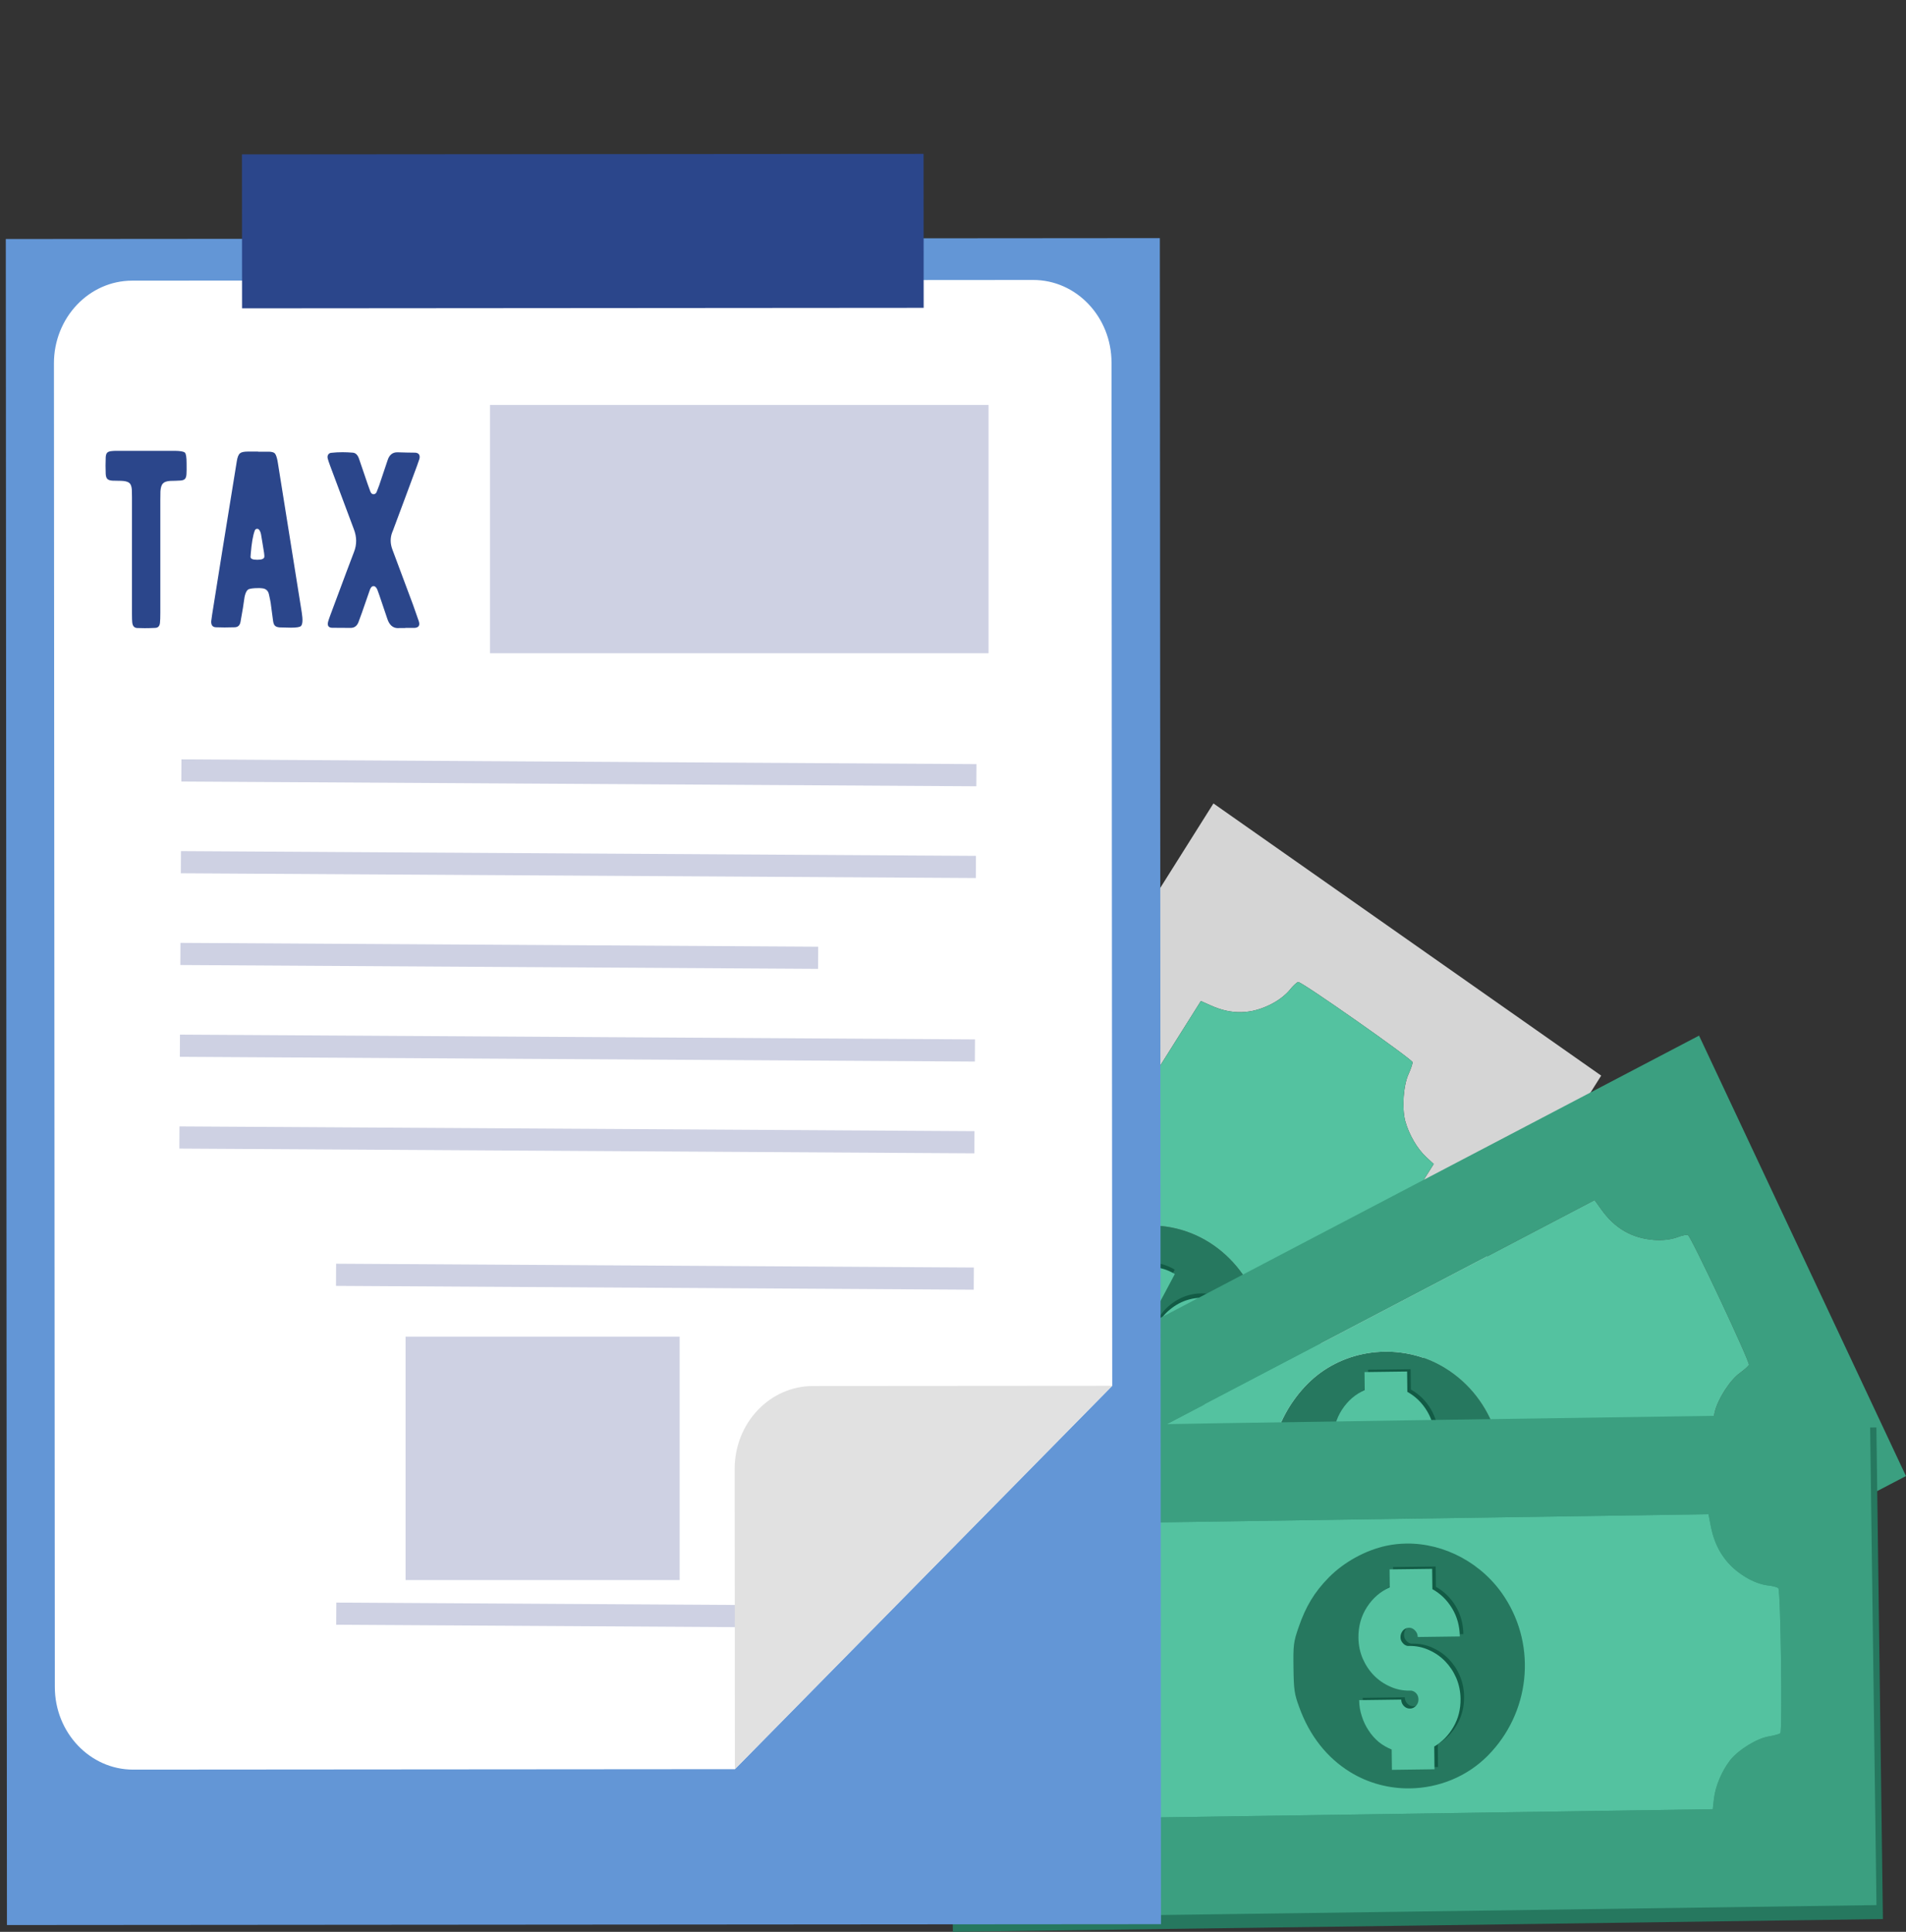 <svg width="148" height="150" viewBox="0 0 148 150" fill="none" xmlns="http://www.w3.org/2000/svg">
<rect x="0" y="0" width="148" height="150" fill="#333333" stroke="none"/>
<path d="M54.331 125.94C54.375 126.007 61.124 130.763 69.346 136.515L84.288 146.985L104.316 115.256L124.332 83.518L109.277 72.951L94.223 62.384L74.255 94.1C63.27 111.547 54.307 125.867 54.331 125.94ZM94.033 78.076C95.643 78.802 97.159 78.766 98.726 77.959C99.295 77.662 99.796 77.28 100.137 76.878C100.413 76.521 100.726 76.246 100.81 76.25C101.135 76.257 109.662 82.243 109.687 82.48C109.686 82.59 109.555 82.992 109.387 83.369C108.97 84.251 108.848 86.017 109.117 87.05C109.411 88.1 110.035 89.18 110.746 89.844L111.328 90.38L98.343 111.008L85.365 131.622L84.466 131.229C83.976 131.013 83.31 130.803 82.989 130.762C81.484 130.585 79.492 131.296 78.566 132.351C78.355 132.606 78.07 132.919 77.938 133.047L77.706 133.305L73.25 130.177C68.263 126.678 68.698 127.147 69.254 125.905C69.645 125.007 69.743 123.775 69.518 122.589C69.275 121.319 68.415 119.817 67.608 119.25L67.259 119.005L80.253 98.365L93.247 77.726L94.033 78.076Z" fill="#D5D5D5"/>
<path d="M81.025 100.888C80.382 102.489 80.151 104.456 80.414 106.162C80.677 107.814 81.168 109.019 82.124 110.424C82.78 111.398 82.969 111.567 84.354 112.539C85.703 113.486 85.98 113.625 86.987 113.874C89.169 114.434 91.287 114.215 93.163 113.276C96.714 111.496 98.831 107.279 98.208 103.249C97.476 98.536 93.786 95.156 89.342 95.154C85.783 95.151 82.401 97.489 81.025 100.888Z" fill="#26785F"/>
<path d="M81.757 99.462C83.399 96.852 86.306 95.152 89.342 95.155C93.786 95.157 97.476 98.536 98.208 103.249C98.569 105.588 98.009 107.99 96.78 109.942C95.891 111.353 94.653 112.529 93.163 113.276C91.287 114.215 89.169 114.434 86.987 113.874C85.98 113.625 85.703 113.486 84.354 112.539C82.969 111.567 82.78 111.398 82.125 110.424C81.168 109.02 80.677 107.814 80.415 106.162C80.152 104.456 80.382 102.489 81.026 100.888C81.228 100.388 81.474 99.912 81.757 99.462ZM67.259 119.005L67.608 119.25C68.415 119.817 69.275 121.319 69.517 122.589C69.743 123.775 69.645 125.007 69.253 125.905C68.697 127.147 68.263 126.678 73.25 130.177L77.706 133.305L77.938 133.047C78.07 132.919 78.355 132.606 78.566 132.351C79.492 131.296 81.484 130.585 82.989 130.762C83.31 130.803 83.976 131.013 84.466 131.229L85.365 131.622L111.328 90.38L110.746 89.844C110.035 89.18 109.411 88.1 109.117 87.05C108.848 86.017 108.97 84.251 109.387 83.369C109.555 82.992 109.686 82.59 109.687 82.48C109.662 82.243 101.135 76.257 100.81 76.25C100.726 76.246 100.413 76.521 100.137 76.878C99.796 77.28 99.295 77.662 98.726 77.959C97.159 78.766 95.642 78.802 94.033 78.076L93.247 77.726L67.259 119.005Z" fill="#54C2A0"/>
<path d="M84.218 100.966L85.368 101.647C85.272 102.48 85.398 103.277 85.745 104.039C86.093 104.801 86.633 105.399 87.365 105.832C87.835 106.11 88.332 106.278 88.858 106.335C89.373 106.386 89.872 106.34 90.354 106.196C90.836 106.053 91.288 105.812 91.709 105.474C92.123 105.147 92.461 104.736 92.725 104.24L92.782 104.132C92.882 104 93.01 103.917 93.164 103.881C93.318 103.845 93.47 103.872 93.618 103.96C93.779 104.055 93.884 104.196 93.934 104.385C93.984 104.574 93.965 104.753 93.875 104.922C93.785 105.091 93.651 105.202 93.472 105.255C93.293 105.308 93.124 105.287 92.964 105.192L91.365 108.201C91.732 108.418 92.113 108.564 92.509 108.64C92.887 108.721 93.274 108.744 93.669 108.708C94.046 108.677 94.418 108.587 94.783 108.438C95.136 108.282 95.466 108.072 95.772 107.808L97.076 108.581L98.694 105.536L97.235 104.672C97.245 103.916 97.075 103.203 96.723 102.534C96.383 101.872 95.881 101.344 95.217 100.951C94.748 100.673 94.25 100.505 93.724 100.448C93.209 100.397 92.71 100.443 92.228 100.587C91.746 100.73 91.294 100.971 90.874 101.309C90.46 101.636 90.121 102.047 89.858 102.543L89.8 102.651C89.7 102.783 89.567 102.863 89.401 102.892C89.247 102.928 89.101 102.905 88.964 102.823C88.804 102.728 88.693 102.583 88.631 102.388C88.581 102.199 88.6 102.02 88.69 101.851C88.78 101.682 88.92 101.574 89.11 101.528C89.289 101.475 89.458 101.496 89.619 101.591L91.217 98.582C90.553 98.189 89.859 98.008 89.135 98.04C88.411 98.072 87.746 98.29 87.141 98.693L85.836 97.921L84.218 100.966Z" fill="#125B45"/>
<path d="M84.227 101.306L85.377 101.987C85.281 102.82 85.407 103.617 85.754 104.379C86.102 105.141 86.642 105.739 87.374 106.173C87.843 106.45 88.341 106.618 88.867 106.676C89.382 106.726 89.88 106.68 90.363 106.537C90.845 106.393 91.297 106.152 91.717 105.814C92.131 105.487 92.47 105.076 92.733 104.581L92.791 104.472C92.891 104.34 93.018 104.257 93.173 104.221C93.327 104.186 93.478 104.212 93.627 104.3C93.787 104.395 93.893 104.536 93.943 104.725C93.993 104.914 93.973 105.093 93.883 105.262C93.794 105.431 93.659 105.542 93.481 105.595C93.302 105.648 93.133 105.627 92.972 105.532L91.374 108.541C91.74 108.758 92.121 108.905 92.517 108.98C92.896 109.061 93.283 109.084 93.678 109.048C94.055 109.017 94.426 108.927 94.792 108.778C95.145 108.622 95.475 108.412 95.78 108.149L97.085 108.921L98.703 105.876L97.244 105.012C97.254 104.256 97.084 103.543 96.732 102.874C96.392 102.212 95.889 101.684 95.226 101.291C94.756 101.013 94.259 100.845 93.733 100.788C93.218 100.737 92.719 100.784 92.237 100.927C91.755 101.07 91.303 101.311 90.883 101.65C90.468 101.976 90.13 102.387 89.866 102.883L89.809 102.991C89.709 103.123 89.576 103.203 89.41 103.232C89.256 103.268 89.11 103.245 88.973 103.164C88.812 103.069 88.701 102.923 88.64 102.728C88.589 102.54 88.609 102.361 88.699 102.191C88.789 102.022 88.929 101.914 89.119 101.868C89.298 101.815 89.467 101.836 89.627 101.931L91.226 98.922C90.562 98.529 89.868 98.348 89.144 98.38C88.42 98.412 87.755 98.63 87.149 99.034L85.845 98.261L84.227 101.306Z" fill="#54C2A0"/>
<path d="M67.287 114.392C67.293 114.474 70.886 122.155 75.283 131.479L83.265 148.434L115.635 131.529L147.997 114.61L139.964 97.511L131.93 80.412L99.619 97.337C81.844 106.648 67.301 114.317 67.287 114.392ZM124.335 93.901C125.385 95.38 126.715 96.149 128.455 96.278C129.089 96.321 129.703 96.255 130.189 96.086C130.597 95.923 130.998 95.85 131.069 95.897C131.347 96.076 135.897 105.761 135.806 105.98C135.754 106.074 135.449 106.354 135.125 106.592C134.347 107.135 133.405 108.6 133.148 109.637C132.906 110.702 132.935 111.966 133.237 112.916L133.486 113.688L112.473 124.696L91.472 135.697L90.88 134.883C90.558 134.437 90.081 133.903 89.823 133.698C88.603 132.751 86.541 132.314 85.239 132.74C84.936 132.848 84.541 132.97 84.366 133.01L84.042 133.112L81.665 128.05C79.004 122.387 79.157 123.023 80.227 122.24C80.991 121.67 81.66 120.654 82.026 119.508C82.417 118.28 82.384 116.525 81.953 115.608L81.767 115.212L102.794 104.197L123.82 93.183L124.335 93.901Z" fill="#3B9F80"/>
<path d="M102.268 106.79C100.952 107.837 99.822 109.419 99.242 111.035C98.687 112.604 98.541 113.907 98.704 115.629C98.811 116.818 98.894 117.064 99.633 118.638C100.353 120.17 100.527 120.436 101.282 121.183C102.906 122.821 104.844 123.749 106.913 123.927C110.832 124.26 114.661 121.725 116.031 117.906C117.629 113.438 116.033 108.563 112.185 106.215C109.105 104.333 105.069 104.573 102.268 106.79Z" fill="#26785F"/>
<path d="M103.577 105.941C106.235 104.548 109.558 104.61 112.185 106.215C116.033 108.563 117.629 113.438 116.031 117.906C115.236 120.122 113.613 121.907 111.624 122.948C110.187 123.701 108.557 124.066 106.913 123.926C104.844 123.749 102.906 122.821 101.282 121.183C100.527 120.436 100.353 120.17 99.633 118.637C98.894 117.064 98.811 116.818 98.704 115.629C98.541 113.907 98.687 112.604 99.242 111.035C99.822 109.419 100.952 107.837 102.268 106.79C102.68 106.464 103.119 106.181 103.577 105.941ZM81.767 115.211L81.953 115.608C82.383 116.525 82.417 118.28 82.026 119.508C81.66 120.654 80.991 121.669 80.227 122.24C79.157 123.022 79.004 122.387 81.665 128.05L84.042 133.111L84.366 133.01C84.541 132.969 84.936 132.848 85.239 132.74C86.541 132.314 88.603 132.751 89.823 133.698C90.081 133.903 90.558 134.437 90.88 134.882L91.472 135.697L133.486 113.688L133.236 112.916C132.935 111.965 132.906 110.702 133.148 109.637C133.404 108.6 134.347 107.135 135.125 106.591C135.449 106.353 135.754 106.074 135.806 105.98C135.897 105.761 131.347 96.076 131.069 95.897C130.998 95.85 130.597 95.923 130.189 96.086C129.703 96.254 129.089 96.321 128.455 96.278C126.715 96.149 125.385 95.38 124.335 93.901L123.82 93.183L81.767 115.211Z" fill="#54C2A0"/>
<path d="M106.229 106.358L106.246 107.751C105.515 108.079 104.923 108.592 104.472 109.291C104.021 109.99 103.801 110.783 103.811 111.669C103.818 112.237 103.929 112.776 104.145 113.286C104.361 113.782 104.648 114.215 105.007 114.584C105.366 114.954 105.789 115.246 106.277 115.461C106.752 115.677 107.259 115.781 107.797 115.774L107.915 115.773C108.073 115.798 108.205 115.873 108.311 115.996C108.418 116.119 108.472 116.271 108.474 116.451C108.476 116.645 108.412 116.812 108.283 116.952C108.153 117.093 107.997 117.164 107.813 117.166C107.629 117.169 107.471 117.102 107.338 116.965C107.205 116.828 107.138 116.662 107.136 116.468L103.868 116.512C103.874 116.955 103.944 117.376 104.08 117.777C104.203 118.163 104.378 118.528 104.605 118.871C104.819 119.201 105.078 119.495 105.383 119.755C105.688 120 106.024 120.197 106.394 120.344L106.412 121.924L109.719 121.88L109.698 120.114C110.324 119.745 110.823 119.233 111.196 118.577C111.569 117.934 111.751 117.211 111.741 116.408C111.734 115.84 111.623 115.301 111.407 114.791C111.191 114.295 110.904 113.862 110.545 113.493C110.187 113.124 109.763 112.831 109.275 112.616C108.8 112.401 108.294 112.296 107.756 112.303L107.638 112.305C107.48 112.279 107.348 112.198 107.241 112.061C107.135 111.937 107.08 111.793 107.079 111.626C107.076 111.432 107.14 111.258 107.269 111.104C107.399 110.964 107.556 110.893 107.739 110.89C107.923 110.888 108.081 110.962 108.214 111.113C108.347 111.249 108.415 111.415 108.417 111.609L111.684 111.566C111.675 110.762 111.476 110.037 111.088 109.391C110.699 108.745 110.188 108.246 109.554 107.894L109.536 106.315L106.229 106.358Z" fill="#125B45"/>
<path d="M105.954 106.536L105.971 107.929C105.24 108.257 104.649 108.771 104.197 109.469C103.746 110.168 103.526 110.961 103.536 111.847C103.543 112.416 103.655 112.954 103.87 113.464C104.086 113.96 104.373 114.393 104.732 114.762C105.091 115.132 105.514 115.424 106.002 115.64C106.477 115.855 106.984 115.959 107.522 115.952L107.64 115.951C107.798 115.976 107.93 116.051 108.036 116.174C108.143 116.297 108.197 116.449 108.199 116.629C108.201 116.823 108.138 116.99 108.008 117.131C107.878 117.271 107.722 117.342 107.538 117.345C107.354 117.347 107.196 117.28 107.063 117.143C106.93 117.006 106.863 116.841 106.861 116.647L103.594 116.69C103.599 117.133 103.669 117.555 103.805 117.955C103.928 118.341 104.103 118.706 104.33 119.049C104.544 119.379 104.803 119.674 105.108 119.933C105.413 120.178 105.75 120.375 106.119 120.522L106.137 122.102L109.444 122.058L109.423 120.292C110.049 119.923 110.548 119.411 110.921 118.755C111.294 118.113 111.476 117.39 111.466 116.586C111.459 116.018 111.348 115.479 111.132 114.969C110.916 114.473 110.629 114.041 110.27 113.671C109.912 113.302 109.488 113.009 109 112.794C108.525 112.579 108.019 112.475 107.481 112.482L107.363 112.483C107.205 112.458 107.073 112.376 106.966 112.239C106.86 112.116 106.806 111.971 106.804 111.805C106.801 111.611 106.865 111.437 106.994 111.282C107.124 111.142 107.281 111.071 107.464 111.068C107.648 111.066 107.806 111.14 107.939 111.291C108.072 111.428 108.14 111.593 108.142 111.787L111.409 111.744C111.4 110.94 111.201 110.216 110.813 109.569C110.425 108.923 109.913 108.424 109.279 108.072L109.261 106.493L105.954 106.536Z" fill="#54C2A0"/>
<path d="M74.574 111.968C73.879 111.987 73.506 112.001 73.5 112.011C73.472 112.088 73.571 120.654 73.723 131.068L73.989 150L110.099 149.512L146.207 149.008L145.954 129.923L145.701 110.836L109.636 111.37C92.776 111.619 78.506 111.863 74.574 111.968ZM86.224 119.352L109.694 119.004L133.163 118.657L86.224 119.352ZM110.132 139.941C110.12 139.941 110.108 139.941 110.096 139.941C110.085 139.942 110.073 139.942 110.061 139.943L110.132 139.941ZM86.6 142.254L133.496 141.56L110.041 141.907L86.6 142.254Z" fill="#26785F"/>
<path d="M72.999 110.927C72.971 111.004 73.07 119.57 73.223 129.984L73.489 148.917L109.598 148.429L145.707 147.925L145.454 128.839L145.201 109.754L109.136 110.287C89.296 110.58 73.042 110.866 72.999 110.927ZM132.834 118.457C133.176 120.27 134.061 121.57 135.577 122.48C136.132 122.808 136.713 123.028 137.22 123.098C137.655 123.136 138.047 123.253 138.091 123.328C138.269 123.616 138.412 134.426 138.241 134.582C138.154 134.644 137.766 134.756 137.376 134.823C136.452 134.959 135.002 135.851 134.348 136.669C133.694 137.519 133.203 138.672 133.086 139.666L132.996 140.477L109.541 140.825L86.1 141.171L85.899 140.166C85.791 139.618 85.579 138.919 85.43 138.616C84.717 137.205 83.035 135.872 81.688 135.662C81.369 135.621 80.964 135.551 80.789 135.507L80.456 135.451L80.381 129.802C80.297 123.481 80.175 124.124 81.46 123.906C82.383 123.74 83.402 123.129 84.2 122.262C85.056 121.333 85.743 119.735 85.73 118.712L85.724 118.269L109.194 117.921L132.663 117.575L132.834 118.457Z" fill="#3B9F80"/>
<path d="M107.659 120.021C106.044 120.365 104.378 121.276 103.194 122.47C102.052 123.632 101.387 124.741 100.83 126.368C100.44 127.49 100.414 127.75 100.438 129.506C100.46 131.216 100.508 131.536 100.883 132.553C101.679 134.771 103.047 136.492 104.84 137.595C108.238 139.683 112.729 139.143 115.526 136.322C118.795 133.021 119.35 127.897 116.839 124.025C114.831 120.922 111.092 119.298 107.659 120.021Z" fill="#26785F"/>
<path d="M109.187 119.852C112.154 119.807 115.126 121.379 116.839 124.025C119.35 127.897 118.795 133.021 115.526 136.322C113.903 137.959 111.71 138.829 109.49 138.861C107.885 138.885 106.266 138.471 104.84 137.595C103.047 136.492 101.679 134.771 100.883 132.553C100.508 131.535 100.46 131.216 100.438 129.506C100.414 127.75 100.44 127.489 100.83 126.368C101.387 124.741 102.052 123.632 103.194 122.47C104.378 121.276 106.044 120.365 107.659 120.021C108.164 119.915 108.676 119.86 109.187 119.852ZM85.724 118.269L85.73 118.712C85.743 119.735 85.056 121.333 84.2 122.262C83.401 123.129 82.383 123.74 81.46 123.906C80.175 124.124 80.297 123.481 80.381 129.802L80.456 135.451L80.789 135.507C80.964 135.551 81.369 135.621 81.687 135.662C83.035 135.872 84.717 137.205 85.43 138.616C85.579 138.919 85.791 139.618 85.899 140.166L86.1 141.171L132.995 140.477L133.086 139.666C133.203 138.672 133.694 137.519 134.348 136.669C135.002 135.851 136.452 134.959 137.376 134.823C137.766 134.756 138.154 134.644 138.241 134.582C138.412 134.427 138.269 123.616 138.091 123.328C138.046 123.253 137.655 123.136 137.22 123.098C136.713 123.028 136.132 122.808 135.577 122.48C134.061 121.57 133.176 120.27 132.834 118.457L132.663 117.575L85.724 118.269Z" fill="#54C2A0"/>
<path d="M108.174 121.678L108.19 123.07C107.459 123.399 106.868 123.912 106.417 124.611C105.966 125.31 105.746 126.103 105.756 126.989C105.763 127.557 105.874 128.096 106.09 128.606C106.306 129.102 106.593 129.535 106.952 129.904C107.31 130.274 107.734 130.566 108.222 130.781C108.697 130.997 109.203 131.101 109.741 131.094L109.859 131.093C110.017 131.118 110.149 131.193 110.256 131.316C110.362 131.439 110.416 131.591 110.418 131.771C110.421 131.965 110.357 132.132 110.228 132.272C110.098 132.412 109.941 132.484 109.758 132.486C109.574 132.489 109.416 132.422 109.283 132.285C109.15 132.148 109.082 131.982 109.08 131.788L105.813 131.832C105.818 132.275 105.889 132.696 106.025 133.096C106.147 133.483 106.322 133.848 106.549 134.191C106.763 134.521 107.023 134.815 107.327 135.075C107.632 135.32 107.969 135.517 108.338 135.664L108.357 137.244L111.663 137.2L111.643 135.434C112.268 135.065 112.767 134.553 113.14 133.897C113.513 133.255 113.695 132.532 113.686 131.728C113.679 131.16 113.568 130.621 113.352 130.111C113.136 129.615 112.849 129.183 112.49 128.813C112.131 128.444 111.708 128.151 111.22 127.936C110.745 127.721 110.238 127.616 109.7 127.624L109.582 127.625C109.425 127.599 109.292 127.518 109.186 127.381C109.079 127.257 109.025 127.113 109.023 126.946C109.021 126.752 109.084 126.578 109.214 126.424C109.343 126.284 109.5 126.212 109.684 126.21C109.867 126.208 110.026 126.282 110.159 126.433C110.292 126.569 110.359 126.735 110.362 126.929L113.629 126.886C113.619 126.082 113.42 125.357 113.032 124.711C112.644 124.065 112.133 123.566 111.499 123.214L111.48 121.635L108.174 121.678Z" fill="#125B45"/>
<path d="M107.899 121.856L107.915 123.249C107.184 123.577 106.593 124.09 106.142 124.789C105.691 125.488 105.471 126.281 105.481 127.167C105.488 127.735 105.599 128.274 105.815 128.784C106.031 129.28 106.318 129.713 106.677 130.082C107.036 130.452 107.459 130.744 107.947 130.959C108.422 131.175 108.928 131.279 109.466 131.272L109.584 131.271C109.742 131.296 109.874 131.371 109.981 131.494C110.087 131.617 110.141 131.769 110.144 131.949C110.146 132.143 110.082 132.31 109.953 132.45C109.823 132.591 109.666 132.662 109.483 132.664C109.299 132.667 109.141 132.6 109.008 132.463C108.875 132.326 108.807 132.161 108.805 131.967L105.538 132.01C105.543 132.453 105.614 132.875 105.75 133.275C105.872 133.661 106.047 134.026 106.274 134.369C106.488 134.699 106.748 134.994 107.053 135.253C107.357 135.498 107.694 135.695 108.063 135.842L108.082 137.422L111.389 137.378L111.368 135.612C111.993 135.243 112.493 134.731 112.866 134.075C113.239 133.433 113.42 132.71 113.411 131.906C113.404 131.338 113.293 130.799 113.077 130.289C112.861 129.793 112.574 129.361 112.215 128.991C111.856 128.622 111.433 128.329 110.945 128.114C110.47 127.899 109.963 127.794 109.425 127.801L109.307 127.803C109.15 127.777 109.017 127.696 108.911 127.559C108.804 127.436 108.75 127.291 108.748 127.124C108.746 126.93 108.81 126.756 108.939 126.602C109.068 126.462 109.225 126.391 109.409 126.388C109.593 126.386 109.751 126.46 109.884 126.611C110.017 126.747 110.084 126.913 110.087 127.107L113.354 127.064C113.344 126.261 113.146 125.536 112.757 124.889C112.369 124.243 111.858 123.744 111.224 123.392L111.205 121.813L107.899 121.856Z" fill="#54C2A0"/>
<path d="M0.45 18.558L45.256 18.524L90.062 18.489C90.092 62.128 90.122 105.766 90.151 149.405C60.281 149.427 30.41 149.45 0.539 149.473C0.509 105.834 0.479 62.196 0.45 18.558Z" fill="#6396D6"/>
<path d="M10.345 137.405C6.987 137.408 4.261 134.534 4.258 130.987L4.188 28.217C4.186 24.671 6.908 21.794 10.266 21.791L80.223 21.738C83.582 21.735 86.307 24.608 86.309 28.155L86.364 107.603L57.063 137.37L10.345 137.405V137.405Z" fill="white"/>
<path d="M14.089 58.961L14.08 60.683L75.812 61.052L75.821 59.331L14.089 58.961Z" fill="#CED1E3"/>
<path d="M14.051 66.086L14.041 67.807L75.773 68.177L75.782 66.456L14.051 66.086Z" fill="#CED1E3"/>
<path d="M14.012 73.211L14.003 74.932L63.524 75.229L63.533 73.508L14.012 73.211Z" fill="#CED1E3"/>
<path d="M13.974 80.336L13.965 82.057L75.697 82.427L75.706 80.706L13.974 80.336Z" fill="#CED1E3"/>
<path d="M13.936 87.461L13.927 89.183L75.658 89.552L75.668 87.831L13.936 87.461Z" fill="#CED1E3"/>
<path d="M26.099 98.123L26.09 99.844L75.61 100.141L75.619 98.42L26.099 98.123Z" fill="#CED1E3"/>
<path d="M26.117 124.435L26.107 126.156L57.056 126.341L67.855 126.406L69.54 124.695L69.539 124.695L57.055 124.62L26.117 124.435Z" fill="#CED1E3"/>
<path d="M86.365 107.603L63.125 107.62C59.766 107.623 57.045 110.5 57.048 114.047L57.064 137.37L86.365 107.603Z" fill="#E1E1E1"/>
<path d="M18.787 11.988L45.251 11.968L71.715 11.948C71.718 15.933 71.721 19.917 71.723 23.902C54.081 23.916 36.438 23.929 18.796 23.942C18.793 19.958 18.79 15.973 18.787 11.988Z" fill="#2B468B"/>
<path d="M38.046 31.445L57.403 31.445H76.76C76.76 37.869 76.76 44.293 76.76 50.717C63.855 50.717 50.951 50.717 38.046 50.717C38.046 44.293 38.046 37.869 38.046 31.445Z" fill="#CED1E3"/>
<path d="M26.596 35.113C26.302 35.113 26.018 35.128 25.743 35.158C25.628 35.165 25.543 35.209 25.489 35.292C25.434 35.375 25.419 35.474 25.444 35.589C25.474 35.71 25.537 35.901 25.634 36.163C26.637 38.842 27.25 40.481 27.473 41.081C27.709 41.687 27.715 42.277 27.491 42.851C27.328 43.266 26.715 44.902 25.652 47.759C25.567 47.989 25.51 48.158 25.48 48.266C25.401 48.573 25.501 48.732 25.779 48.745C25.984 48.751 26.468 48.754 27.229 48.754C27.519 48.754 27.721 48.604 27.836 48.305C27.878 48.196 27.966 47.957 28.099 47.587C28.506 46.407 28.714 45.807 28.724 45.788L28.724 45.789C28.792 45.603 28.884 45.51 29 45.51C29.008 45.51 29.015 45.51 29.023 45.511C29.137 45.517 29.234 45.619 29.313 45.817C29.319 45.83 29.361 45.948 29.44 46.171C29.826 47.313 30.038 47.938 30.074 48.046C30.232 48.53 30.509 48.772 30.903 48.772C30.946 48.772 30.989 48.77 31.034 48.764L31.469 48.765V48.754L32.194 48.755C32.514 48.729 32.623 48.557 32.52 48.238C32.4 47.88 32.249 47.45 32.067 46.946C31.246 44.733 30.714 43.31 30.473 42.679C30.297 42.213 30.291 41.767 30.454 41.339C30.473 41.295 30.497 41.234 30.527 41.157C30.557 41.068 30.578 41.011 30.59 40.985C30.705 40.666 31.007 39.856 31.497 38.555C31.865 37.566 32.164 36.759 32.394 36.134C32.49 35.873 32.548 35.707 32.566 35.637C32.602 35.496 32.593 35.382 32.539 35.292C32.484 35.209 32.391 35.162 32.258 35.149C32.095 35.142 31.865 35.139 31.569 35.139C31.243 35.133 31.013 35.127 30.88 35.12C30.869 35.12 30.858 35.12 30.847 35.12C30.473 35.12 30.221 35.33 30.092 35.752C30.038 35.924 29.82 36.571 29.44 37.694C29.367 37.898 29.304 38.064 29.249 38.191C29.207 38.3 29.134 38.36 29.032 38.373C29.022 38.374 29.013 38.375 29.003 38.375C28.897 38.375 28.816 38.307 28.76 38.172C28.73 38.102 28.66 37.911 28.552 37.598C28.207 36.59 27.987 35.943 27.89 35.656C27.787 35.337 27.624 35.168 27.401 35.149C27.125 35.125 26.857 35.113 26.596 35.113Z" fill="#2B468B"/>
<path d="M9.115 35.005C8.909 35.005 8.764 35.012 8.68 35.024C8.511 35.037 8.393 35.079 8.326 35.149C8.26 35.213 8.221 35.327 8.209 35.493C8.191 35.946 8.191 36.383 8.209 36.804C8.221 36.989 8.263 37.117 8.336 37.187C8.408 37.263 8.538 37.308 8.725 37.321C8.81 37.327 8.955 37.33 9.16 37.33C9.347 37.33 9.495 37.337 9.604 37.349C9.828 37.375 9.985 37.435 10.075 37.531C10.166 37.627 10.22 37.793 10.238 38.029C10.244 38.118 10.248 38.325 10.248 38.651L10.247 43.128C10.247 45.412 10.247 46.933 10.247 47.692C10.248 47.992 10.254 48.196 10.266 48.305C10.29 48.604 10.423 48.758 10.664 48.764C10.853 48.772 11.046 48.776 11.243 48.776C11.505 48.776 11.774 48.769 12.051 48.754C12.274 48.748 12.398 48.614 12.422 48.352C12.44 48.187 12.449 47.928 12.449 47.577V43.215C12.449 40.95 12.449 39.496 12.449 38.852C12.449 38.469 12.452 38.236 12.458 38.153C12.477 37.86 12.54 37.656 12.649 37.541C12.751 37.426 12.942 37.359 13.22 37.34C13.304 37.334 13.44 37.33 13.627 37.33C13.796 37.324 13.929 37.318 14.026 37.311C14.183 37.298 14.295 37.257 14.361 37.187C14.428 37.117 14.467 36.995 14.479 36.823C14.491 36.651 14.494 36.367 14.488 35.972C14.488 35.512 14.446 35.238 14.361 35.149C14.271 35.059 14.011 35.012 13.582 35.005H9.115Z" fill="#2B468B"/>
<path d="M19.245 35.063C18.943 35.063 18.741 35.108 18.638 35.197C18.518 35.292 18.433 35.503 18.385 35.828C18.36 36.007 17.989 38.303 17.27 42.717C17.143 43.534 16.877 45.199 16.473 47.712C16.43 47.992 16.406 48.168 16.4 48.238C16.388 48.544 16.512 48.7 16.772 48.707C16.971 48.716 17.192 48.721 17.433 48.721C17.675 48.721 17.938 48.716 18.221 48.707C18.475 48.7 18.626 48.56 18.675 48.286C18.838 47.38 18.925 46.854 18.937 46.707C18.992 46.203 19.101 45.894 19.264 45.779C19.376 45.702 19.644 45.663 20.069 45.663C20.102 45.663 20.135 45.664 20.17 45.664C20.164 45.664 20.212 45.667 20.315 45.674C20.635 45.693 20.825 45.855 20.886 46.162C20.964 46.512 21.009 46.736 21.021 46.831C21.04 46.984 21.07 47.214 21.112 47.52C21.148 47.826 21.179 48.053 21.203 48.2C21.227 48.385 21.275 48.512 21.348 48.582C21.42 48.659 21.544 48.703 21.719 48.716C21.798 48.723 22.064 48.729 22.517 48.735C22.548 48.736 22.579 48.736 22.608 48.736C23.025 48.736 23.278 48.694 23.369 48.611C23.501 48.477 23.523 48.126 23.432 47.559C23.227 46.27 22.918 44.34 22.508 41.77C22.097 39.2 21.789 37.27 21.583 35.981C21.559 35.822 21.535 35.698 21.511 35.608C21.456 35.391 21.393 35.251 21.321 35.187C21.248 35.123 21.112 35.085 20.913 35.072L20.043 35.073V35.063H19.245ZM19.972 41.058C20.047 41.058 20.113 41.107 20.17 41.206C20.224 41.307 20.257 41.403 20.269 41.492C20.276 41.518 20.312 41.735 20.378 42.143C20.439 42.494 20.481 42.755 20.505 42.928C20.529 43.113 20.535 43.221 20.523 43.253C20.499 43.393 20.324 43.464 19.998 43.464C19.983 43.464 19.969 43.464 19.955 43.464C19.621 43.464 19.454 43.39 19.454 43.243C19.454 43.18 19.46 43.093 19.472 42.985C19.538 42.169 19.641 41.575 19.78 41.206C19.804 41.129 19.856 41.081 19.934 41.062C19.947 41.059 19.96 41.058 19.972 41.058Z" fill="#2B468B"/>
<path d="M31.492 103.789L42.133 103.789L52.774 103.789C52.774 110.089 52.774 116.388 52.774 122.687C45.68 122.687 38.586 122.687 31.492 122.687C31.492 116.388 31.492 110.089 31.492 103.789Z" fill="#CED1E3"/>
</svg>
